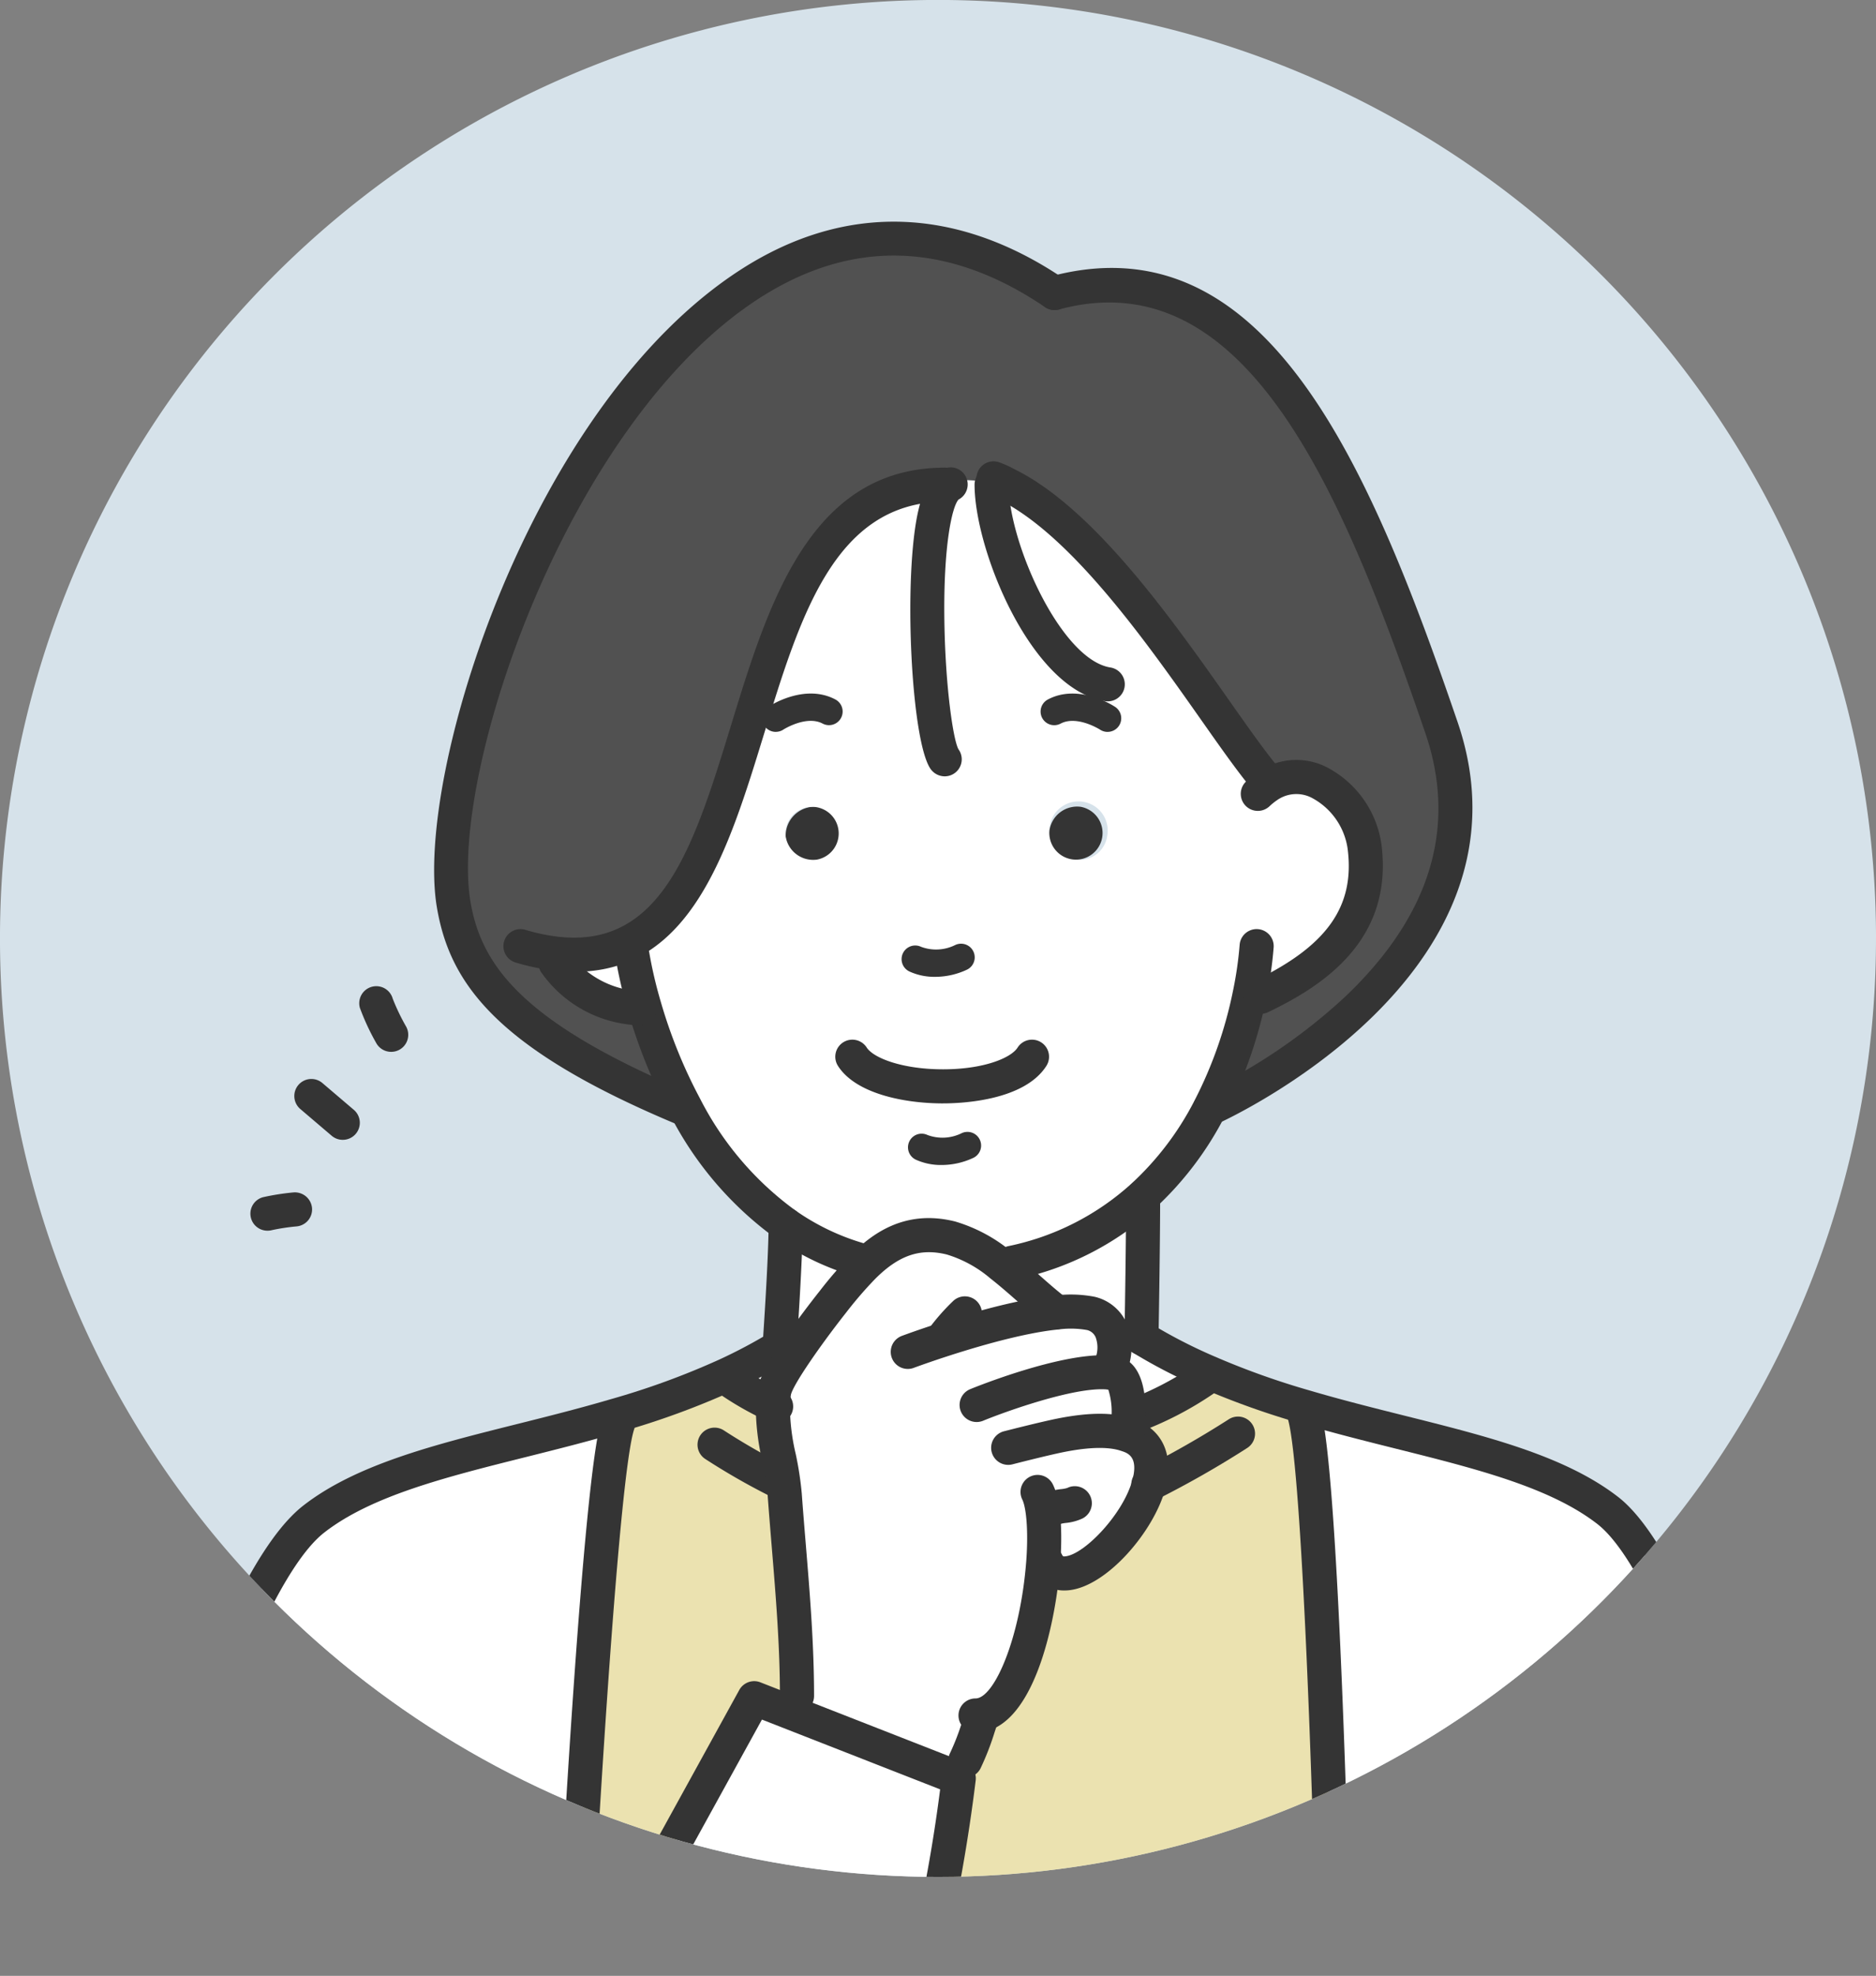 <svg xmlns="http://www.w3.org/2000/svg" xmlns:xlink="http://www.w3.org/1999/xlink" width="165.277" height="173.989" viewBox="0 0 165.277 173.989">
  <rect x="0" y="0" width="165.277" height="173.989" fill="#808080" stroke="none"/>
  <defs>
    <clipPath id="clip-path">
      <rect id="長方形_1407" data-name="長方形 1407" width="165.277" height="173.989" fill="none"/>
    </clipPath>
    <clipPath id="clip-path-2">
      <circle id="楕円形_29" data-name="楕円形 29" cx="82.639" cy="82.639" r="82.639" fill="none"/>
    </clipPath>
  </defs>
  <g id="profession_icon01" transform="translate(0 -0.004)">
    <g id="グループ_3364" data-name="グループ 3364" transform="translate(0 0.004)">
      <g id="グループ_3363" data-name="グループ 3363" clip-path="url(#clip-path)">
        <path id="パス_5433" data-name="パス 5433" d="M165.277,82.643A82.639,82.639,0,1,1,82.639,0a82.639,82.639,0,0,1,82.639,82.639" transform="translate(0 -0.004)" fill="#d6e2ea"/>
      </g>
    </g>
    <g id="グループ_3366" data-name="グループ 3366" transform="translate(0 0.004)">
      <g id="グループ_3365" data-name="グループ 3365" transform="translate(0 0)" clip-path="url(#clip-path-2)">
        <path id="パス_5434" data-name="パス 5434" d="M427.986,722.829s.481-6.946.481-10a21.874,21.874,0,0,0,6.477,3.113l.348.625a36.84,36.84,0,0,0-2.728,3.161c-.769.974-4.855,6.273-5.119,7.859a9.187,9.187,0,0,0-.108,1.13,26.412,26.412,0,0,1-3.87-2.211l-.192-.421a45.445,45.445,0,0,0,4.711-2.512Z" transform="translate(-359.251 -605.01)" fill="#fff"/>
        <path id="パス_5435" data-name="パス 5435" d="M121.569,824.139l.216.721c-1.646,4.939-3.809,46.327-3.809,46.327v.324l-38.636-.168v-.156c2.187-9.842,9.205-32.928,15.647-37.939,6.069-4.723,16.283-6.081,26.582-9.109" transform="translate(-67.339 -699.482)" fill="#fff"/>
        <path id="パス_5436" data-name="パス 5436" d="M594.147,715.83c.012-1.442-.144-3.665-1.3-3.858-.156-.024-.312-.036-.481-.06l.024-.216c1.19-2.392.228-4.579-1.562-4.987a9.828,9.828,0,0,0-2.968-.084c-1.55-1.154-3.209-2.812-4.975-4.182l1-.192a24.393,24.393,0,0,0,11.537-5.864l.012.012c0,4.47-.144,12.474-.144,12.474a45.973,45.973,0,0,0,5.768,2.98l-.3.7a28.907,28.907,0,0,1-6.417,3.281Z" transform="translate(-494.721 -591.053)" fill="#fff"/>
        <path id="パス_5437" data-name="パス 5437" d="M338.182,851.428l-3.413-.012v-.325s2.163-41.388,3.809-46.327l-.216-.721a69.489,69.489,0,0,0,9.794-3.581l.192.421a26.429,26.429,0,0,0,3.87,2.211c-.108,2.656.853,5.276,1.046,7.9.433,5.925,1.082,11.753,1.082,17.75l-.565,1.442-3.209-1.25Z" transform="translate(-284.133 -679.387)" fill="#ebe2b0"/>
        <path id="パス_5438" data-name="パス 5438" d="M480.125,731.251c1.154.192,1.31,2.415,1.3,3.858-.012.709-.06,1.226-.06,1.226l-.108.336c2.091.673,2.488,2.416,1.959,4.374-1.214,4.518-7.33,10.179-9.013,6.826l-.288-.024c-.445,5.912-2.572,13.543-5.973,13.543l.421.493a26.582,26.582,0,0,1-1.322,3.485l-.6,1.55-14.793-5.792.565-1.442c0-6-.649-11.825-1.082-17.75-.192-2.62-1.154-5.24-1.045-7.9a9.161,9.161,0,0,1,.108-1.13c.264-1.586,4.35-6.886,5.119-7.859a36.831,36.831,0,0,1,2.728-3.161c2.019-2.019,4.386-3.377,7.739-2.536a12.249,12.249,0,0,1,4.386,2.367c1.767,1.37,3.425,3.028,4.975,4.182a9.83,9.83,0,0,1,2.968.084c1.79.409,2.752,2.6,1.562,4.987l-.024.216c.168.024.324.036.481.06" transform="translate(-381.996 -610.332)" fill="#fff"/>
        <path id="パス_5439" data-name="パス 5439" d="M462.628,471.739a2.563,2.563,0,1,1-2.752-2.091,2.452,2.452,0,0,1,2.752,2.091" transform="translate(-388.329 -398.6)" fill="#343434"/>
        <path id="パス_5440" data-name="パス 5440" d="M386.205,306.47c3.786-2.548,8.052,1.37,8.568,5.288.877,6.742-3.413,10.515-9.145,13.255l-.974-.216a39.126,39.126,0,0,1-3.521,10.034,27.589,27.589,0,0,1-5.877,7.739,24.392,24.392,0,0,1-11.537,5.864l-1,.192a12.249,12.249,0,0,0-4.386-2.367c-3.353-.841-5.72.517-7.739,2.536l-.349-.625a21.877,21.877,0,0,1-6.477-3.112,29.352,29.352,0,0,1-8.845-10.323,45.948,45.948,0,0,1-3.593-8.833l-.409.12a9.506,9.506,0,0,1-7.439-3.99l.012-.829c20.8,2.488,12.846-40.763,33.889-41.279v-.072c2.067-.685,3.785-.132,5.768-.012,9.193,4.482,18.519,20.85,22.989,26.065Zm-14.1,4.374a2.569,2.569,0,1,0-2.764,2.091,2.461,2.461,0,0,0,2.764-2.091m-25.585,2.091a2.344,2.344,0,1,0-2.752-2.091,2.452,2.452,0,0,0,2.752,2.091" transform="translate(-274.557 -237.237)" fill="#fff"/>
        <path id="パス_5441" data-name="パス 5441" d="M802.053,867.72l-40.1-.168v-.613s-.961-42.373-2.608-47.312l.144-.493c10.323,3.04,20.562,4.386,26.654,9.121,6.489,5.047,13.748,29.695,15.911,39.465" transform="translate(-644.486 -695.234)" fill="#fff"/>
        <path id="パス_5442" data-name="パス 5442" d="M613.971,469.647a2.345,2.345,0,1,1-2.764,2.091,2.461,2.461,0,0,1,2.764-2.091" transform="translate(-518.751 -398.599)" fill="#343434"/>
        <path id="パス_5443" data-name="パス 5443" d="M387.724,995.72l.024.012a149.075,149.075,0,0,1-2.764,15.562l-27.652-.12,12.39-22.5,3.208,1.25Z" transform="translate(-303.283 -839.133)" fill="#fff"/>
        <path id="パス_5444" data-name="パス 5444" d="M559.66,808.55c.529-1.959.132-3.7-1.959-4.374l.108-.337s.048-.517.06-1.226h.192a28.912,28.912,0,0,0,6.417-3.281l.3-.7a70.337,70.337,0,0,0,8.664,3.1l-.144.493c1.646,4.939,2.608,47.312,2.608,47.312v.613L540.144,850a149.066,149.066,0,0,0,2.764-15.562l-.024-.012.6-1.55a26.607,26.607,0,0,0,1.322-3.485l-.421-.493c3.4,0,5.528-7.631,5.973-13.544l.288.024c1.682,3.353,7.8-2.307,9.013-6.826" transform="translate(-458.443 -677.836)" fill="#ebe2b0"/>
        <path id="パス_5445" data-name="パス 5445" d="M343.182,192.362c-.517-3.918-4.783-7.835-8.568-5.288l-.06-.565c-4.47-5.215-13.8-21.583-22.989-26.065-1.983-.12-3.7-.673-5.768.012v.072c-21.042.517-13.087,43.767-33.889,41.279l-.012.829a9.506,9.506,0,0,0,7.439,3.99l.409-.12a45.958,45.958,0,0,0,3.593,8.833l-.192.108c-15-6.273-19.132-11.549-20.213-17.99-2.824-16.98,20.73-75.637,52.948-53.813,17.8-4.795,26.582,16.356,34.081,38.263,7.319,21.391-20.381,33.54-20.381,33.54l-.036-.012a39.127,39.127,0,0,0,3.521-10.034l.973.216c5.732-2.74,10.023-6.513,9.145-13.255" transform="translate(-222.965 -117.841)" fill="#515151"/>
        <path id="パス_5446" data-name="パス 5446" d="M753.522,862.764a1.5,1.5,0,0,1-1.5-1.468c-.384-16.942-1.376-43.406-2.53-46.871a1.5,1.5,0,1,1,2.849-.951c1.67,5.01,2.585,43.394,2.685,47.754a1.5,1.5,0,0,1-1.468,1.536Z" transform="translate(-636.058 -689.557)" fill="#343434"/>
        <path id="パス_5447" data-name="パス 5447" d="M326.342,868.3l-.08,0a1.5,1.5,0,0,1-1.421-1.578c.222-4.257,2.222-41.735,3.884-46.723a1.5,1.5,0,0,1,2.849.951c-1.3,3.893-3.136,34.475-3.734,45.93a1.5,1.5,0,0,1-1.5,1.424" transform="translate(-275.705 -695.089)" fill="#343434"/>
        <path id="パス_5448" data-name="パス 5448" d="M70.9,830.077a1.569,1.569,0,0,1-.327-.035,1.5,1.5,0,0,1-1.141-1.793c1.488-6.692,8.594-32.888,16.192-38.8,4.664-3.63,11.54-5.352,18.818-7.174,2.7-.676,5.485-1.374,8.263-2.191a67.937,67.937,0,0,0,9.584-3.5,44.278,44.278,0,0,0,4.559-2.429,1.5,1.5,0,0,1,1.57,2.561,47.146,47.146,0,0,1-4.867,2.595,70.953,70.953,0,0,1-10,3.659c-2.834.833-5.652,1.538-8.378,2.222-6.963,1.744-13.539,3.39-17.7,6.631-5.792,4.505-12.8,26.735-15.1,37.08a1.5,1.5,0,0,1-1.466,1.176" transform="translate(-58.903 -656.87)" fill="#343434"/>
        <path id="パス_5449" data-name="パス 5449" d="M713.443,826.672a1.5,1.5,0,0,1-1.466-1.177c-2.408-10.877-9.617-34.133-15.367-38.606-4.17-3.24-10.743-4.883-17.7-6.624-2.75-.688-5.592-1.4-8.456-2.242a71.384,71.384,0,0,1-8.846-3.167,47.443,47.443,0,0,1-5.948-3.074,1.5,1.5,0,1,1,1.57-2.561,44.7,44.7,0,0,0,5.58,2.881,68.594,68.594,0,0,0,8.49,3.037c2.806.827,5.619,1.53,8.338,2.211,7.275,1.819,14.145,3.537,18.816,7.166,7.473,5.814,14.995,33.729,16.457,40.327a1.5,1.5,0,0,1-1.142,1.792,1.562,1.562,0,0,1-.326.035" transform="translate(-555.877 -652.683)" fill="#343434"/>
        <path id="パス_5450" data-name="パス 5450" d="M656.447,702.014h-.027a1.5,1.5,0,0,1-1.475-1.529c0-.08.144-8.041.144-12.447a1.5,1.5,0,0,1,3,0c0,4.432-.143,12.421-.144,12.5a1.5,1.5,0,0,1-1.5,1.475" transform="translate(-555.879 -582.693)" fill="#343434"/>
        <path id="パス_5451" data-name="パス 5451" d="M445.993,715.9c-.034,0-.069,0-.1,0a1.5,1.5,0,0,1-1.4-1.6c0-.069.476-6.93.476-9.9a1.5,1.5,0,0,1,3,0c0,3.069-.464,9.817-.484,10.1a1.5,1.5,0,0,1-1.5,1.4" transform="translate(-377.257 -596.581)" fill="#343434"/>
        <path id="パス_5452" data-name="パス 5452" d="M420.271,798.671a1.491,1.491,0,0,1-.67-.158l-.295-.148a27.682,27.682,0,0,1-4.083-2.341A1.5,1.5,0,0,1,417,793.6a25.484,25.484,0,0,0,3.631,2.067l.307.155a1.5,1.5,0,0,1-.672,2.846" transform="translate(-351.898 -673.317)" fill="#343434"/>
        <path id="パス_5453" data-name="パス 5453" d="M650.17,799.608a1.5,1.5,0,0,1-.536-2.9,28.05,28.05,0,0,0,6.058-3.084,1.5,1.5,0,0,1,1.794,2.409,30.3,30.3,0,0,1-6.78,3.48,1.488,1.488,0,0,1-.536.1" transform="translate(-550.551 -673.328)" fill="#343434"/>
        <path id="パス_5454" data-name="パス 5454" d="M413.347,837.328a1.49,1.49,0,0,1-.67-.158,59.5,59.5,0,0,1-5.721-3.279,1.5,1.5,0,1,1,1.634-2.521,56.623,56.623,0,0,0,5.43,3.112,1.5,1.5,0,0,1-.673,2.846" transform="translate(-344.819 -705.413)" fill="#343434"/>
        <path id="パス_5455" data-name="パス 5455" d="M660.472,832.17a1.509,1.509,0,0,1-1.362-.824,1.468,1.468,0,0,1,.641-1.989,84.918,84.918,0,0,0,7.8-4.438,1.5,1.5,0,1,1,1.587,2.551,86.865,86.865,0,0,1-7.986,4.547,1.547,1.547,0,0,1-.676.154" transform="translate(-559.276 -699.951)" fill="#343434"/>
        <path id="パス_5456" data-name="パス 5456" d="M379.923,576.249a1.483,1.483,0,0,1-.42-.06,23.426,23.426,0,0,1-6.921-3.325,30.634,30.634,0,0,1-9.3-10.839,47.211,47.211,0,0,1-3.712-9.12,40.147,40.147,0,0,1-1.1-4.707,1.5,1.5,0,0,1,2.969-.452,38.148,38.148,0,0,0,1.015,4.314,44.131,44.131,0,0,0,3.47,8.534A27.691,27.691,0,0,0,374.3,570.4a20.434,20.434,0,0,0,6.039,2.9,1.5,1.5,0,0,1-.418,2.945" transform="translate(-304.23 -463.814)" fill="#343434"/>
        <path id="パス_5457" data-name="パス 5457" d="M581.056,571.79a1.5,1.5,0,0,1-.316-2.97,23,23,0,0,0,10.839-5.506,26.091,26.091,0,0,0,5.558-7.324,37.2,37.2,0,0,0,3.383-9.648,32.508,32.508,0,0,0,.583-4.021,1.5,1.5,0,0,1,3,.172,34.806,34.806,0,0,1-.64,4.454,40.26,40.26,0,0,1-3.665,10.435,29.071,29.071,0,0,1-6.2,8.154,25.96,25.96,0,0,1-12.227,6.22,1.483,1.483,0,0,1-.318.034" transform="translate(-491.892 -459.09)" fill="#343434"/>
        <path id="パス_5458" data-name="パス 5458" d="M322.5,557.676a10.959,10.959,0,0,1-8.623-4.568,1.5,1.5,0,0,1,2.368-1.849,8.193,8.193,0,0,0,6.255,3.413,1.5,1.5,0,1,1,0,3" transform="translate(-266.127 -467.389)" fill="#343434"/>
        <path id="パス_5459" data-name="パス 5459" d="M724.475,464.784a1.5,1.5,0,0,1-.649-2.858c6.484-3.1,8.967-6.6,8.3-11.706a6.045,6.045,0,0,0-3.212-4.488,2.956,2.956,0,0,0-3.028.253,5.118,5.118,0,0,0-.633.513,1.5,1.5,0,0,1-2.073-2.173,8.1,8.1,0,0,1,1.013-.821,5.944,5.944,0,0,1,5.955-.509,9.1,9.1,0,0,1,4.956,6.835c1.1,8.468-5.172,12.507-9.987,14.808a1.5,1.5,0,0,1-.647.147" transform="translate(-613.402 -375.506)" fill="#343434"/>
        <path id="パス_5460" data-name="パス 5460" d="M528.073,552.32a5.291,5.291,0,0,1-2.261-.473,1.2,1.2,0,1,1,1.03-2.171,3.789,3.789,0,0,0,3.007-.157,1.2,1.2,0,0,1,1.033,2.171,6.614,6.614,0,0,1-2.808.63" transform="translate(-445.695 -466.301)" fill="#343434"/>
        <path id="パス_5461" data-name="パス 5461" d="M531.81,661.88a5.343,5.343,0,0,1-2.26-.468,1.2,1.2,0,1,1,1.021-2.176,3.8,3.8,0,0,0,3.011-.155,1.2,1.2,0,0,1,1.033,2.171,6.6,6.6,0,0,1-2.8.628" transform="translate(-448.864 -559.292)" fill="#343434"/>
        <path id="パス_5462" data-name="パス 5462" d="M496.007,610.866c-3.455,0-7.7-.867-9.257-3.3a1.5,1.5,0,1,1,2.53-1.62c.6.929,3.155,1.918,6.727,1.918h.007c3.505,0,5.956-.966,6.562-1.916a1.5,1.5,0,1,1,2.533,1.617c-1.956,3.063-7.456,3.3-9.094,3.3Z" transform="translate(-412.923 -513.702)" fill="#343434"/>
        <path id="パス_5463" data-name="パス 5463" d="M594.307,298.1a1.5,1.5,0,0,1-1.142-.525c-1.238-1.446-2.8-3.661-4.606-6.229-4.856-6.9-11.506-16.345-17.9-19.462a6.6,6.6,0,0,0-.93-.422,1.5,1.5,0,1,1,1.037-2.819,9.276,9.276,0,0,1,1.277.575c7.021,3.421,13.929,13.234,18.973,20.4,1.763,2.5,3.285,4.666,4.43,6a1.5,1.5,0,0,1-1.14,2.48" transform="translate(-482.718 -227.926)" fill="#343434"/>
        <path id="パス_5464" data-name="パス 5464" d="M299.554,316.611a16.176,16.176,0,0,1-1.924-.119,19.442,19.442,0,0,1-3.336-.7,1.5,1.5,0,1,1,.854-2.88,16.607,16.607,0,0,0,2.828.6c9.247,1.108,12.067-8.08,15.329-18.716,3.205-10.448,6.837-22.29,18.356-22.574.055-.009.238-.012.421-.012a1.5,1.5,0,1,1,0,3,2.271,2.271,0,0,0-.238,0c-9.465.237-12.477,10.059-15.667,20.458-3.161,10.3-6.422,20.938-16.624,20.938" transform="translate(-248.867 -231.034)" fill="#343434"/>
        <path id="パス_5465" data-name="パス 5465" d="M619.536,231.514a1.5,1.5,0,0,1-.606-2.878,49.657,49.657,0,0,0,12.558-8.513c7.47-7.126,9.827-14.919,7.006-23.166-7.294-21.307-15.8-41.744-32.27-37.3a1.5,1.5,0,0,1-.782-2.9c18.977-5.115,28.139,16.574,35.893,39.226,7.676,22.44-20.909,35.276-21.2,35.4a1.484,1.484,0,0,1-.6.127" transform="translate(-512.922 -132.406)" fill="#343434"/>
        <path id="パス_5466" data-name="パス 5466" d="M611.987,407.163a1.2,1.2,0,0,1-.663-.2c-.034-.023-2.044-1.285-3.471-.53a1.2,1.2,0,1,1-1.127-2.122c2.73-1.449,5.8.565,5.93.65a1.2,1.2,0,0,1-.669,2.2" transform="translate(-514.411 -342.713)" fill="#343434"/>
        <path id="パス_5467" data-name="パス 5467" d="M445.145,407.159a1.2,1.2,0,0,1-.674-2.2c.128-.087,3.189-2.1,5.919-.653a1.2,1.2,0,0,1-1.127,2.122c-1.431-.755-3.437.516-3.457.529a1.206,1.206,0,0,1-.662.2" transform="translate(-376.791 -342.711)" fill="#343434"/>
        <path id="パス_5468" data-name="パス 5468" d="M533.257,299.4a1.532,1.532,0,0,1-1.226-.614c-1.759-2.364-2.46-17.119-1.084-22.882.458-1.92,1.133-3.045,2.124-3.539a1.5,1.5,0,0,1,1.4,2.66c-.55.572-1.36,3.969-1.249,10.818.094,5.773.787,10.4,1.243,11.178a1.5,1.5,0,0,1-1.2,2.379" transform="translate(-450.02 -231.037)" fill="#343434"/>
        <path id="パス_5469" data-name="パス 5469" d="M579.356,292.791a1.415,1.415,0,0,1-.243-.02c-6.514-1.057-11.476-13.327-11.476-19.063a1.5,1.5,0,0,1,3,0c0,5.121,4.6,15.391,8.953,16.1a1.5,1.5,0,0,1-.238,2.984" transform="translate(-481.777 -231.033)" fill="#343434"/>
        <path id="パス_5470" data-name="パス 5470" d="M274.792,208.652a1.506,1.506,0,0,1-.579-.116c-15.98-6.684-20-12.48-21.115-19.127-1.953-11.743,8.279-44.263,26.838-56.161,9.134-5.854,18.966-5.558,28.433.854a1.5,1.5,0,0,1-1.685,2.488c-8.517-5.768-16.97-6.042-25.127-.813-16.978,10.885-27.364,41.9-25.5,53.137.951,5.664,4.6,10.7,19.311,16.85a1.5,1.5,0,0,1-.581,2.888" transform="translate(-214.614 -109.544)" fill="#343434"/>
        <path id="パス_5471" data-name="パス 5471" d="M212.051,579.9a1.5,1.5,0,0,1-1.317-.776,20.686,20.686,0,0,1-1.441-3.1,1.5,1.5,0,1,1,2.894-.807,18.741,18.741,0,0,0,1.178,2.454,1.5,1.5,0,0,1-1.314,2.229" transform="translate(-177.588 -487.276)" fill="#343434"/>
        <path id="パス_5472" data-name="パス 5472" d="M175.689,633.5a1.492,1.492,0,0,1-.973-.359l-2.764-2.355A1.5,1.5,0,1,1,173.9,628.5l2.764,2.355a1.5,1.5,0,0,1-.975,2.645" transform="translate(-145.495 -533.128)" fill="#343434"/>
        <path id="パス_5473" data-name="パス 5473" d="M147.42,697.544a1.5,1.5,0,0,1-.4-2.949,21.338,21.338,0,0,1,2.67-.42,1.518,1.518,0,0,1,1.644,1.346,1.5,1.5,0,0,1-1.346,1.644,18.4,18.4,0,0,0-2.16.324,1.505,1.505,0,0,1-.4.055" transform="translate(-123.847 -589.171)" fill="#343434"/>
        <path id="パス_5474" data-name="パス 5474" d="M376.54,1004.38h0a1.5,1.5,0,0,1-1.5-1.5,1.526,1.526,0,0,1,.08-.48,139.426,139.426,0,0,0,2.558-14.14l-15.7-6.144-11.756,21.345a1.5,1.5,0,1,1-2.631-1.45l12.39-22.5a1.5,1.5,0,0,1,1.861-.675l18,7.044c.033.013.09.039.122.054a1.5,1.5,0,0,1,.846,1.539,148.68,148.68,0,0,1-2.8,15.757,1.544,1.544,0,0,1-.1.266,1.5,1.5,0,0,1-1.37.884" transform="translate(-294.851 -830.692)" fill="#343434"/>
        <path id="パス_5475" data-name="パス 5475" d="M559.759,881.315a1.5,1.5,0,0,1,0-3c1.648,0,3.961-5.309,4.475-12.155.2-2.806-.034-4.715-.353-5.361a1.5,1.5,0,0,1,2.692-1.333c.874,1.765.786,5.088.657,6.913-.417,5.552-2.459,14.939-7.471,14.939" transform="translate(-473.816 -728.753)" fill="#343434"/>
        <path id="パス_5476" data-name="パス 5476" d="M604.487,868.709a1.5,1.5,0,0,1-.662-2.852,4.6,4.6,0,0,1,1.447-.384,2.731,2.731,0,0,0,.526-.1,1.5,1.5,0,1,1,1.342,2.687,4.512,4.512,0,0,1-1.451.391,2.649,2.649,0,0,0-.542.108,1.505,1.505,0,0,1-.659.153" transform="translate(-511.778 -734.343)" fill="#343434"/>
        <path id="パス_5477" data-name="パス 5477" d="M583.772,838.635a3.159,3.159,0,0,1-2.912-1.842,1.5,1.5,0,1,1,2.685-1.347c.1.2.12.2.312.181,1.7-.174,5.107-3.745,5.908-6.723.557-2.063-.435-2.382-.968-2.554-.782-.275-2.267-.468-5.1.1-1.479.3-4.47,1.068-4.5,1.076a1.5,1.5,0,1,1-.749-2.91c.126-.032,3.1-.795,4.653-1.11,2.846-.573,5.022-.576,6.647-.006,2.628.844,3.731,3.16,2.914,6.184-1,3.731-5.124,8.587-8.5,8.931-.133.013-.262.02-.39.02" transform="translate(-489.999 -698.579)" fill="#343434"/>
        <path id="パス_5478" data-name="パス 5478" d="M573.724,797.152c-.047,0-.094,0-.142-.007a1.5,1.5,0,0,1-1.357-1.632c0-.023.043-.485.054-1.111a6.4,6.4,0,0,0-.28-2.38l-.2-.025c-2.83-.2-8.787,1.922-10.831,2.761a1.5,1.5,0,0,1-1.141-2.779c.326-.135,8.039-3.277,12.288-2.969l.278.033c.11.012.218.024.326.041,2.61.435,2.577,4.139,2.567,5.355-.013.787-.067,1.352-.067,1.352a1.5,1.5,0,0,1-1.493,1.361" transform="translate(-474.355 -669.649)" fill="#343434"/>
        <path id="パス_5479" data-name="パス 5479" d="M538.04,761.836a1.5,1.5,0,0,1-1.344-2.171,2.6,2.6,0,0,0,.2-2.218,1.106,1.106,0,0,0-.756-.635,8.231,8.231,0,0,0-2.494-.054c-4.985.491-12.7,3.355-12.773,3.385a1.5,1.5,0,1,1-1.052-2.814c.33-.123,8.153-3.031,13.538-3.561a11.146,11.146,0,0,1,3.448.115,4.108,4.108,0,0,1,2.8,2.278,5.542,5.542,0,0,1-.229,4.842,1.5,1.5,0,0,1-1.346.833" transform="translate(-440.37 -639.691)" fill="#343434"/>
        <path id="パス_5480" data-name="パス 5480" d="M540.214,760.014a1.5,1.5,0,0,1-1.249-2.335,18.885,18.885,0,0,1,2.205-2.535,1.5,1.5,0,0,1,2.127,2.122,17.3,17.3,0,0,0-1.832,2.08,1.5,1.5,0,0,1-1.251.669" transform="translate(-457.228 -640.549)" fill="#343434"/>
        <path id="パス_5481" data-name="パス 5481" d="M443.78,752.753a1.5,1.5,0,0,1-1.5-1.5c0-4.421-.367-8.862-.722-13.154-.123-1.493-.246-2.987-.357-4.487a26.258,26.258,0,0,0-.484-3.1,21.154,21.154,0,0,1-.563-4.968,10.624,10.624,0,0,1,.124-1.3c.332-1.991,4.237-7.054,5.425-8.56l.08-.1a36.8,36.8,0,0,1,2.77-3.2c1.79-1.788,4.69-4.043,9.162-2.924a13.962,13.962,0,0,1,4.939,2.636c.892.692,1.739,1.439,2.557,2.159.845.744,1.643,1.447,2.4,2.007a1.5,1.5,0,1,1-1.852,2.367c-.831-.624-1.656-1.351-2.529-2.119-.784-.69-1.595-1.4-2.412-2.039a10.725,10.725,0,0,0-3.827-2.1c-2.345-.584-4.229.053-6.316,2.141a34.658,34.658,0,0,0-2.544,2.947c-2.243,2.837-4.7,6.379-4.883,7.263a7.673,7.673,0,0,0-.088.924,18.6,18.6,0,0,0,.51,4.281,29.241,29.241,0,0,1,.532,3.459c.108,1.49.231,2.975.353,4.457.36,4.354.732,8.857.732,13.4a1.5,1.5,0,0,1-1.5,1.5" transform="translate(-373.568 -601.898)" fill="#343434"/>
        <path id="パス_5482" data-name="パス 5482" d="M553.8,998.5a1.5,1.5,0,0,1-1.342-2.173,21.175,21.175,0,0,0,1.076-2.794l.167-.5a1.5,1.5,0,1,1,2.847.96l-.163.487a23.591,23.591,0,0,1-1.24,3.189,1.5,1.5,0,0,1-1.345.831" transform="translate(-468.756 -841.958)" fill="#343434"/>
      </g>
    </g>
  </g>
</svg>
